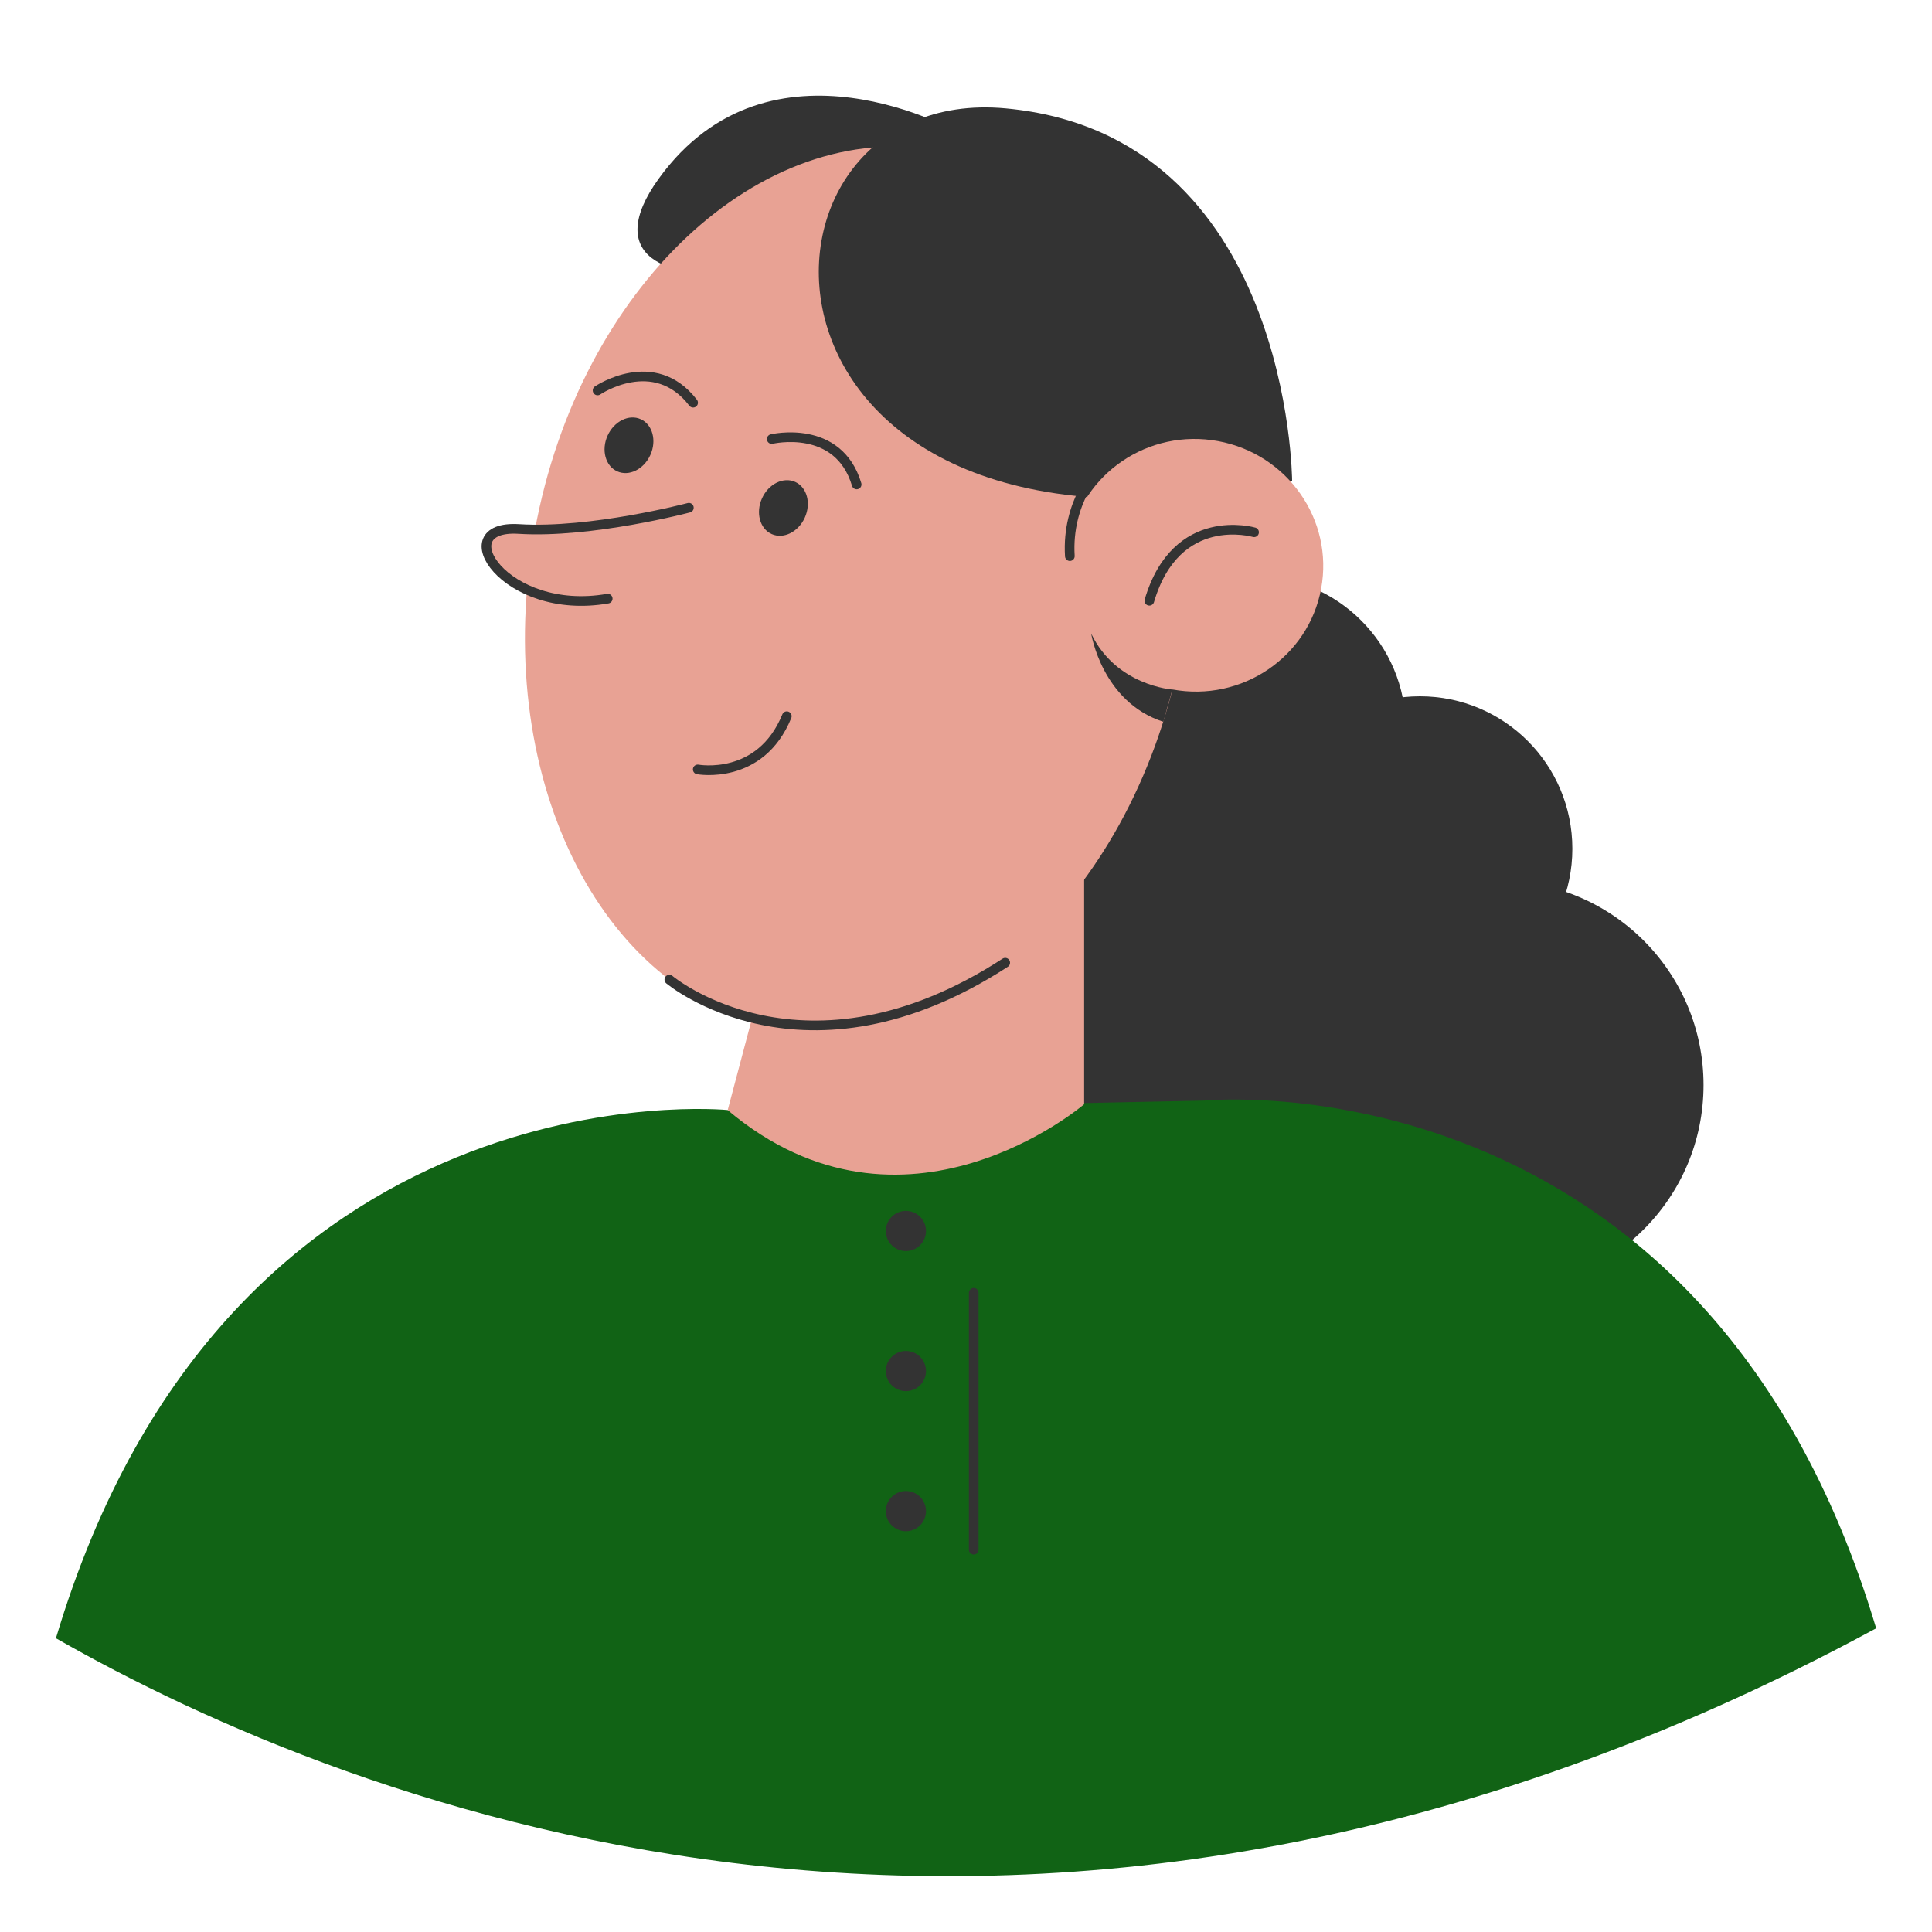<?xml version="1.0" encoding="UTF-8"?> <svg xmlns="http://www.w3.org/2000/svg" width="200" height="200" viewBox="0 0 200 200" fill="none"> <path d="M149.85 162.11C138.705 162.11 129.67 153.075 129.67 141.93C129.67 130.785 138.705 121.75 149.85 121.75C160.995 121.75 170.03 130.785 170.03 141.93C170.03 153.075 160.995 162.11 149.85 162.11Z" fill="#333333"></path> <path d="M134.07 147.12C125.355 147.12 118.29 140.055 118.29 131.34C118.29 122.625 125.355 115.56 134.07 115.56C142.785 115.56 149.85 122.625 149.85 131.34C149.85 140.055 142.785 147.12 134.07 147.12Z" fill="#333333"></path> <path d="M117.67 123.6C104.476 123.6 93.78 112.904 93.78 99.71C93.78 86.516 104.476 75.82 117.67 75.82C130.864 75.82 141.56 86.516 141.56 99.71C141.56 112.904 130.864 123.6 117.67 123.6Z" fill="#333333"></path> <path d="M155.21 133.46C143.535 133.46 134.07 123.995 134.07 112.32C134.07 100.645 143.535 91.18 155.21 91.18C166.885 91.18 176.35 100.645 176.35 112.32C176.35 123.995 166.885 133.46 155.21 133.46Z" fill="#333333"></path> <path d="M129.75 91.17C121.035 91.17 113.97 84.105 113.97 75.39C113.97 66.675 121.035 59.61 129.75 59.61C138.465 59.61 145.53 66.675 145.53 75.39C145.53 84.105 138.465 91.17 129.75 91.17Z" fill="#333333"></path> <path d="M146.99 103.64C138.275 103.64 131.21 96.575 131.21 87.86C131.21 79.145 138.275 72.08 146.99 72.08C155.705 72.08 162.77 79.145 162.77 87.86C162.77 96.575 155.705 103.64 146.99 103.64Z" fill="#333333"></path> <path d="M194.22 168.56C107.54 215.58 36.11 186.9 5.79 169.59C23.63 109.75 75.34 114.91 75.34 114.91L75.55 114.95L75.94 114.94L124.68 113.93C124.68 113.94 176.37 108.76 194.22 168.56Z" fill="#116315"></path> <path d="M112.23 87.39V114.31C112.23 114.31 93.59 130.3 75.33 114.92L79.94 97.52L112.23 87.39Z" fill="#E8A294"></path> <path d="M99.32 13.77C99.32 13.77 79.78 2.48 68.2 18.48C56.62 34.48 94.11 29.44 99.32 13.77Z" fill="#333333"></path> <path d="M80.456 106.419C61.979 103.009 50.753 79.912 55.382 54.831C60.011 29.75 78.742 12.182 97.219 15.592C115.696 19.002 126.922 42.099 122.293 67.18C117.664 92.261 98.933 109.829 80.456 106.419Z" fill="#E8A294"></path> <path d="M133.76 49.77C133.76 49.77 133.59 13.97 104.13 11.22C74.67 8.47 74.57 62.16 133.76 49.77Z" fill="#333333"></path> <path d="M121.355 71.371C114.154 70.041 109.378 63.209 110.688 56.111C111.998 49.012 118.898 44.335 126.1 45.665C133.301 46.994 138.078 53.826 136.767 60.924C135.457 68.023 128.557 72.7 121.355 71.371Z" fill="#E8A294"></path> <path d="M63.891 48.792C62.668 48.239 62.223 46.583 62.897 45.094C63.571 43.604 65.109 42.845 66.331 43.398C67.554 43.952 67.999 45.608 67.325 47.097C66.651 48.586 65.114 49.345 63.891 48.792Z" fill="#333333"></path> <path d="M79.878 55.282C78.655 54.728 78.21 53.072 78.884 51.583C79.558 50.093 81.096 49.335 82.318 49.888C83.541 50.441 83.986 52.097 83.312 53.586C82.638 55.076 81.101 55.835 79.878 55.282Z" fill="#333333"></path> <path d="M72.23 79.65C72.23 79.65 78.71 80.85 81.45 74.14" stroke="#333333" stroke-miterlimit="10" stroke-linecap="round" stroke-linejoin="round"></path> <path d="M129.82 55.1C129.82 55.1 121.77 52.73 118.98 62.19" stroke="#333333" stroke-miterlimit="10" stroke-linecap="round" stroke-linejoin="round"></path> <path d="M61.86 40.42C61.86 40.42 67.71 36.43 71.75 41.69" stroke="#333333" stroke-miterlimit="10" stroke-linecap="round" stroke-linejoin="round"></path> <path d="M79.89 45.45C79.89 45.45 86.78 43.81 88.68 50.15" stroke="#333333" stroke-miterlimit="10" stroke-linecap="round" stroke-linejoin="round"></path> <path d="M71.31 52.56C71.31 52.56 61.21 55.23 53.7 54.76C46.19 54.29 52.23 63.84 62.91 61.97" fill="#E8A294"></path> <path d="M71.31 52.56C71.31 52.56 61.21 55.23 53.7 54.76C46.19 54.29 52.23 63.84 62.91 61.97" stroke="#333333" stroke-miterlimit="10" stroke-linecap="round" stroke-linejoin="round"></path> <path d="M121.36 71.38C121.36 71.38 115.55 70.99 112.96 65.59C112.96 65.59 114.07 72.67 120.43 74.72L121.36 71.38Z" fill="#333333"></path> <path d="M113.74 48.55C113.74 48.55 110.4 51.91 110.75 57.57" stroke="#333333" stroke-miterlimit="10" stroke-linecap="round" stroke-linejoin="round"></path> <path d="M69.29 101.41C69.29 101.41 83.28 113.16 104.06 99.66" stroke="#333333" stroke-miterlimit="10" stroke-linecap="round" stroke-linejoin="round"></path> <path d="M93.78 129.51C92.631 129.51 91.7 128.579 91.7 127.43C91.7 126.281 92.631 125.35 93.78 125.35C94.929 125.35 95.86 126.281 95.86 127.43C95.86 128.579 94.929 129.51 93.78 129.51Z" fill="#333333"></path> <path d="M93.78 144.01C92.631 144.01 91.7 143.079 91.7 141.93C91.7 140.781 92.631 139.85 93.78 139.85C94.929 139.85 95.86 140.781 95.86 141.93C95.86 143.079 94.929 144.01 93.78 144.01Z" fill="#333333"></path> <path d="M93.78 158.51C92.631 158.51 91.7 157.579 91.7 156.43C91.7 155.281 92.631 154.35 93.78 154.35C94.929 154.35 95.86 155.281 95.86 156.43C95.86 157.579 94.929 158.51 93.78 158.51Z" fill="#333333"></path> <path d="M100.8 133.83V160.42" stroke="#333333" stroke-miterlimit="10" stroke-linecap="round" stroke-linejoin="round"></path> </svg> 